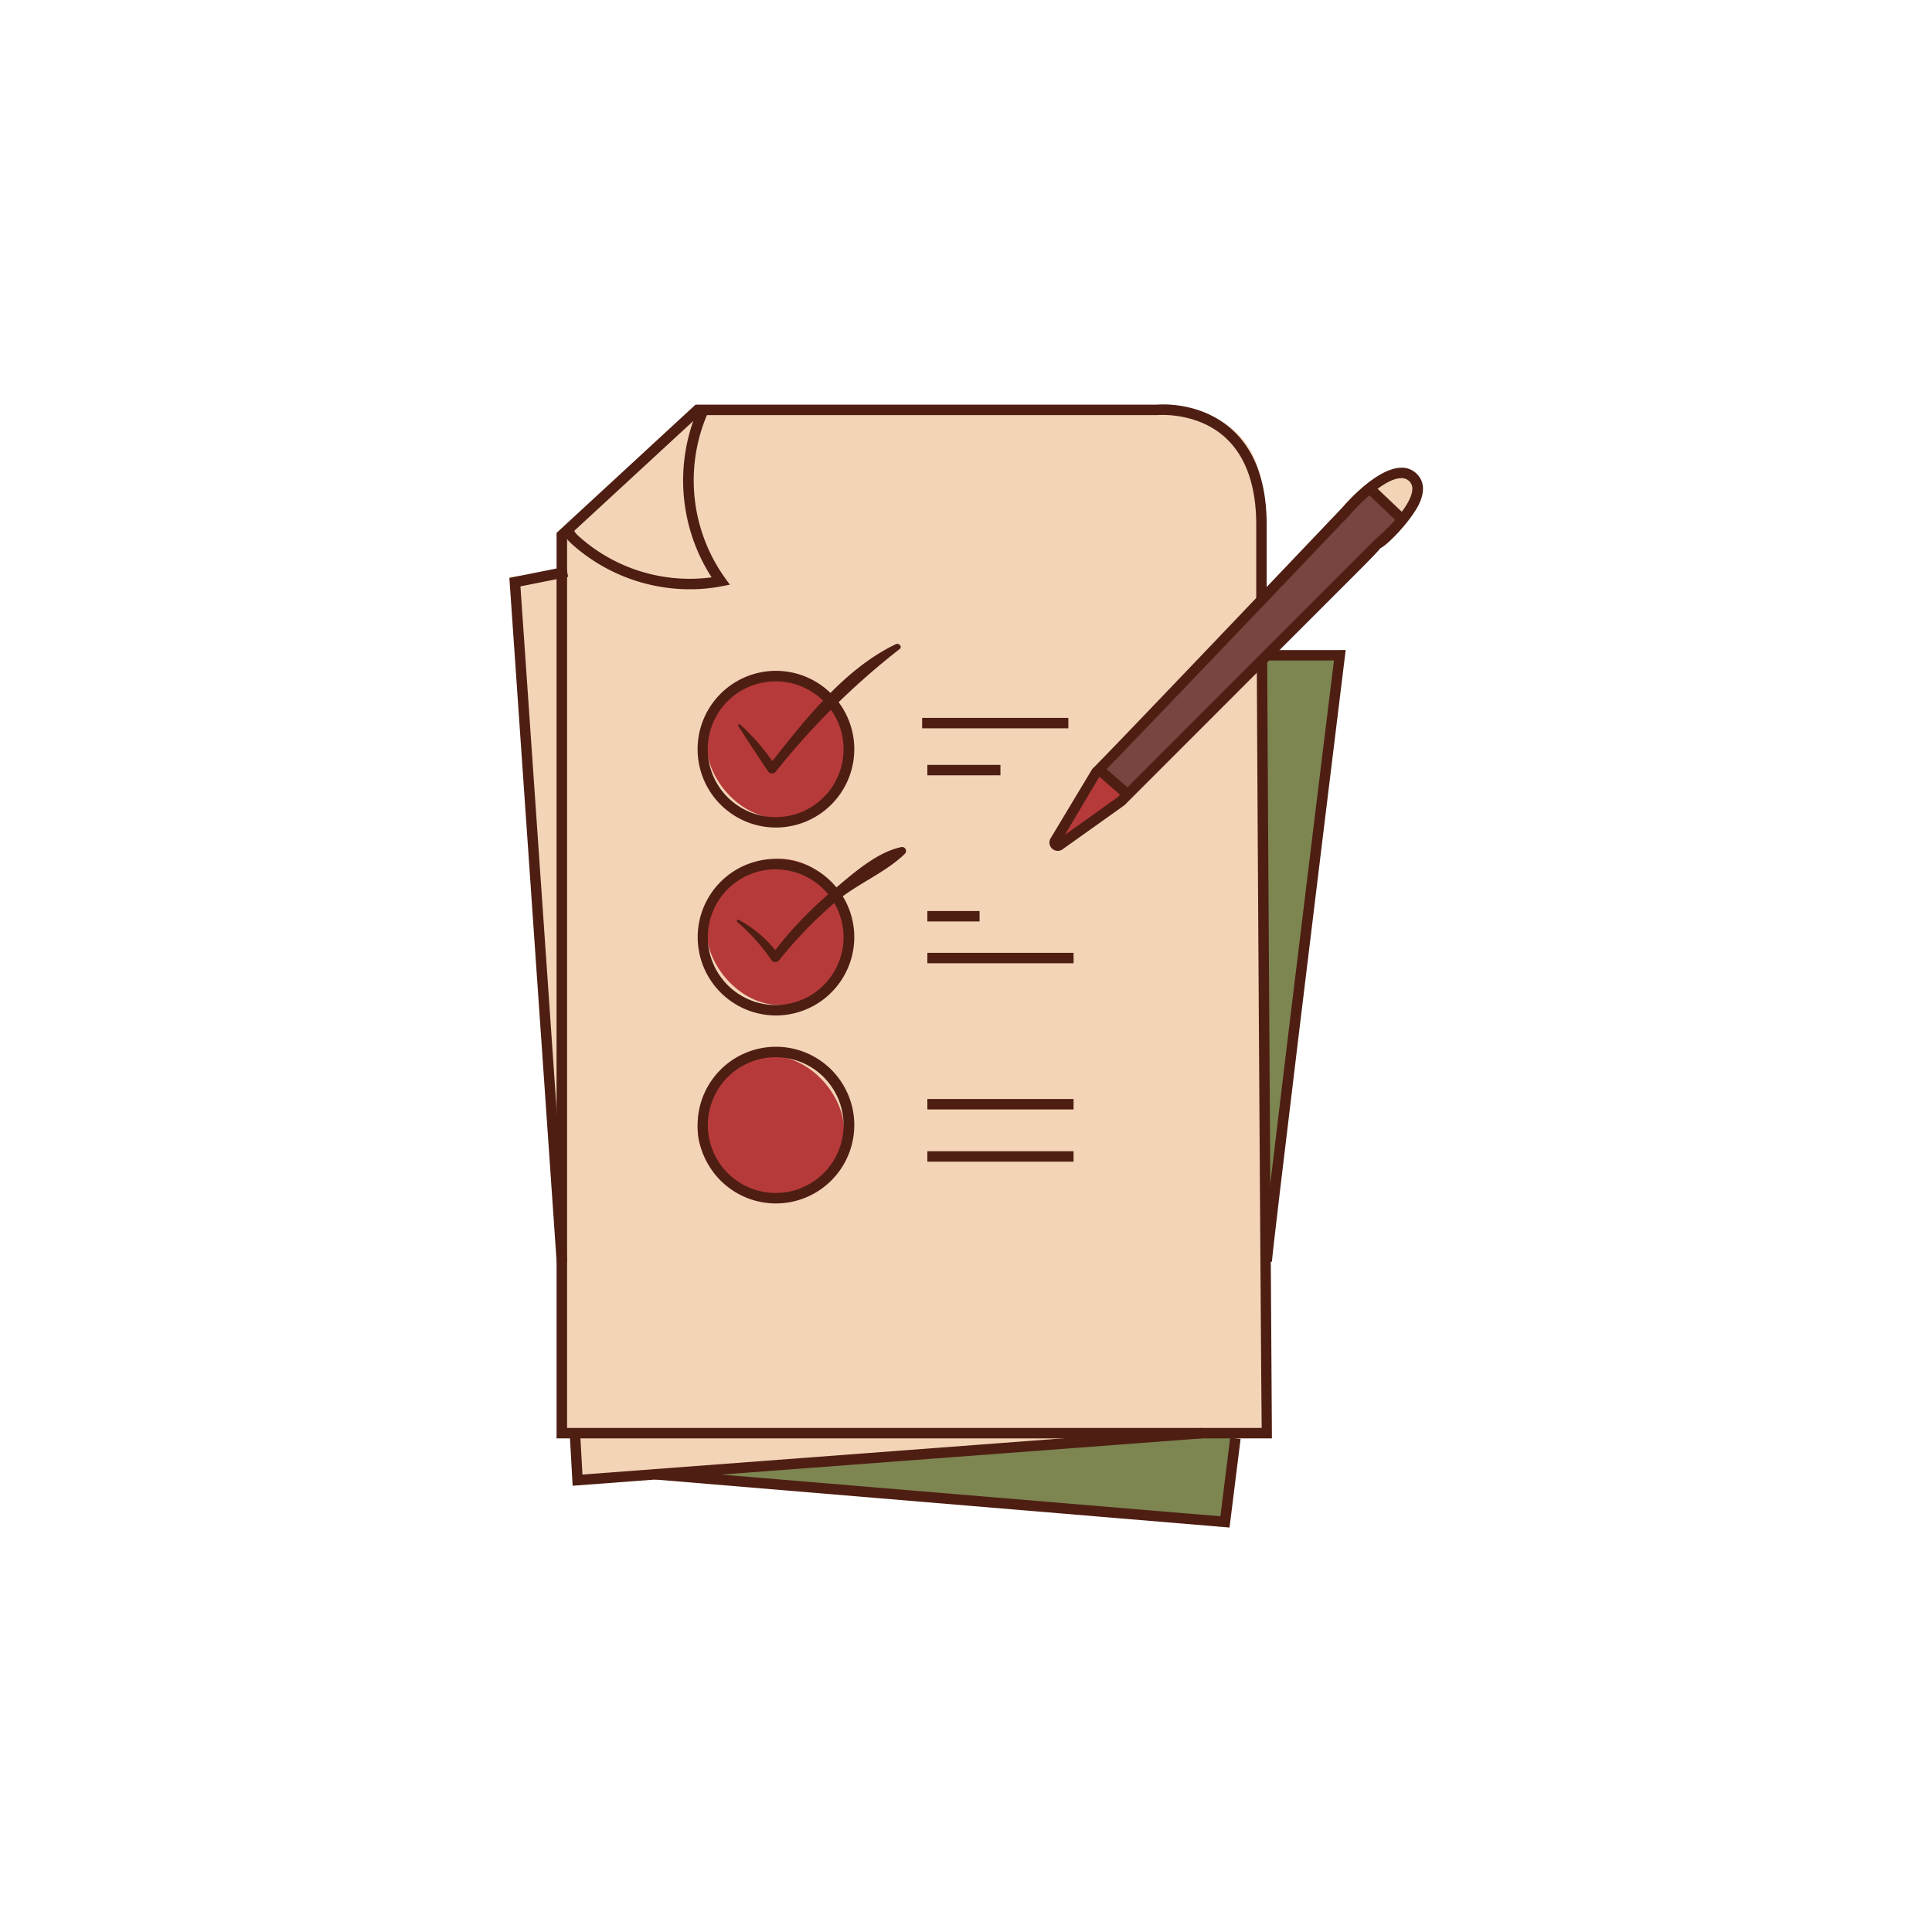 <?xml version="1.0" encoding="UTF-8"?> <svg xmlns="http://www.w3.org/2000/svg" viewBox="0 0 400 400"> <defs> <style>.cls-1{fill:#7d8551;}.cls-2{fill:#f3d4b7;}.cls-3{fill:#b73a3a;}.cls-4{fill:#784540;}.cls-5{fill:#4e1e13;}</style> </defs> <g id="Слой_2" data-name="Слой 2"> <path class="cls-1" d="M129.3,305.36c2.17,0,127.55-19.45,127.55-19.45s-4.32,32.43-4.32,30.26S129.3,305.36,129.3,305.36Z"></path> <polygon class="cls-2" points="122.82 117.28 105.52 119.44 115.16 244.18 118.5 121.61 122.82 117.28"></polygon> <polygon class="cls-1" points="256.85 136.74 259.02 279.42 278.47 134.58 256.85 136.74"></polygon> <polygon class="cls-2" points="122.82 275.1 118.5 292.39 120.66 305.37 239.56 296.72 124.98 275.1 122.82 275.1"></polygon> <path class="cls-2" d="M144.1,84.86c-8.67,8.82-17.07,17.93-26.94,25.45a6.62,6.62,0,0,1-.83.51v185.9H261.18v-195a16.87,16.87,0,0,0-16.87-16.87Z"></path> <path class="cls-2" d="M288.7,98.18a3.71,3.71,0,0,1,1.5-.26,2.61,2.61,0,0,1,1.91,1.28,4.47,4.47,0,0,1,.57,2.28,11.09,11.09,0,0,1-1.5,5.24.41.41,0,0,1-.23.25c-.12,0-.24,0-.35-.11a24.13,24.13,0,0,1-2.42-2c-.86-.78-3.82-2.65-3.67-3.89S287.63,98.56,288.7,98.18Z"></path> <path class="cls-3" d="M227.16,159.94q-3.93,6.26-7.29,12.86a2.12,2.12,0,0,0-.29,1.84,95.66,95.66,0,0,0,12.6-9.24,1.73,1.73,0,0,0,.68-1,1.56,1.56,0,0,0-.24-.91,11.15,11.15,0,0,0-4.16-4.48,1.23,1.23,0,0,0-.8-.23,1.1,1.1,0,0,0-.69.66,4,4,0,0,0-.37,2.33"></path> <path class="cls-4" d="M283.29,101.21q-11,12.53-23.11,24c-3.4,3.2-6.87,6.34-10,9.77-2.08,2.25-4,4.62-6,6.95q-7.74,9.13-16.22,17.59a33.44,33.44,0,0,0,5.71,5.57c7.72-6.94,14.63-14.72,22-22.08,11.67-11.76,24.43-22.53,34.86-35.4A23.6,23.6,0,0,0,283.29,101.21Z"></path> <path class="cls-2" d="M130.51,98c5-4.45,9.14-9.83,14.69-13.53-2.11,4.59-4,9.52-3.58,14.56a34.71,34.71,0,0,0,.84,4.62l2,8.88a10,10,0,0,0,1,2.89c1.14,1.91,3.6,3.16,3.72,5.38a37.11,37.11,0,0,1-25.69-5.6c-2.89-1.89-6.16-5.77-3.16-8.77S127.25,100.94,130.51,98Z"></path> <rect class="cls-3" x="146.33" y="139.17" width="30.27" height="30.27" rx="15.13"></rect> <rect class="cls-3" x="146.33" y="177.82" width="30.27" height="30.27" rx="15.13"></rect> <rect class="cls-3" x="144.44" y="218.62" width="30.27" height="30.27" rx="15.13"></rect> <path class="cls-5" d="M262.36,136.41c-.71.78-1.4,1.57-2.15,2.33.26,51.59.89,145.68,1,156.9H117.41V111.27l27.45-25.33h94.8c.09,0,8.11-.72,14,4.63,4.26,3.87,6.43,10,6.43,18.08,0,3.27,0,8.77,0,15.85a9,9,0,0,1,2.16-1.94c0-6.14,0-10.94,0-13.91,0-8.77-2.41-15.4-7.16-19.7-6.62-6-15.28-5.2-15.54-5.17H144l-28.77,26.55V297.8h148.1v-1.09C263.33,295.4,262.63,190.34,262.36,136.41Z"></path> <path class="cls-5" d="M142.82,122a36.58,36.58,0,0,1-24.54-9.46c-.83-.76-1.9-2-1.6-3.47l2.12.43c0,.23.08.66.94,1.45a34.36,34.36,0,0,0,27.59,8.58,37.07,37.07,0,0,1-2.69-35.14l2,.91a34.76,34.76,0,0,0,3.47,34.37l1,1.38-1.68.33A34.59,34.59,0,0,1,142.82,122Z"></path> <path class="cls-5" d="M160.65,171.33a16.22,16.22,0,1,1,16.22-16.21A16.23,16.23,0,0,1,160.65,171.33Zm0-30.27a14.06,14.06,0,1,0,14,14.06A14.07,14.07,0,0,0,160.65,141.06Z"></path> <path class="cls-5" d="M160.65,210.24A16.21,16.21,0,1,1,176.87,194,16.23,16.23,0,0,1,160.65,210.24Zm0-30.26a14.05,14.05,0,1,0,14,14.05A14.06,14.06,0,0,0,160.65,180Z"></path> <path class="cls-5" d="M160.65,249.16a16.22,16.22,0,1,1,16.22-16.22A16.23,16.23,0,0,1,160.65,249.16Zm0-30.27a14.05,14.05,0,1,0,14,14.05A14.06,14.06,0,0,0,160.65,218.89Z"></path> <rect class="cls-5" x="190.92" y="148.63" width="30.27" height="2.16"></rect> <rect class="cls-5" x="192" y="197.27" width="30.27" height="2.16"></rect> <rect class="cls-5" x="192" y="227.54" width="30.27" height="2.16"></rect> <rect class="cls-5" x="192" y="238.35" width="30.27" height="2.16"></rect> <rect class="cls-5" x="192" y="158.36" width="15.13" height="2.16"></rect> <rect class="cls-5" x="192" y="188.62" width="10.81" height="2.16"></rect> <polygon class="cls-5" points="115.25 261.3 105.46 119.65 117.2 117.3 117.63 119.42 107.75 121.4 117.41 261.15 115.25 261.3"></polygon> <polygon class="cls-5" points="118.56 307.61 117.95 296.78 120.11 296.66 120.59 305.29 248.71 295.64 248.87 297.8 118.56 307.61"></polygon> <path class="cls-5" d="M152.85,150.3c2,3.16,4.08,6.26,6.15,9.37a1,1,0,0,0,1.53.2,153.22,153.22,0,0,1,25.73-25.49c.63-.49-.17-1.35-.81-1-10.83,5.2-19,15.92-26.3,25.15l1.53.19a45.33,45.33,0,0,0-7.42-8.7c-.21-.19-.58.06-.41.32Z"></path> <path class="cls-5" d="M152.63,190.86a40.83,40.83,0,0,1,7.07,7.89,1,1,0,0,0,1.51.19,86.78,86.78,0,0,1,12-12.38c4.38-3.63,10.14-5.9,14.14-9.8a.82.82,0,0,0-.79-1.37c-5.22,1.11-10.21,5.69-14.24,9.06a80.51,80.51,0,0,0-12.63,13.33h1.66a25.38,25.38,0,0,0-8.41-7.34c-.25-.14-.55.22-.32.42Z"></path> <path class="cls-5" d="M219,176.16a1.72,1.72,0,0,1-1.48-2.6l8.64-14.38c1.71-1.54,37.9-39.53,51.77-54.12.66-.77,6.94-8,12-8.22a4.34,4.34,0,0,1,3.43,1.3c1,1,1.9,2.79.63,5.79-1.33,3.17-5.79,8-7.79,9.34h0a3.31,3.31,0,0,1-.39.22c-1,1.22-3.3,3.5-7.92,8.12l-45.06,45.08L220,175.84A1.68,1.68,0,0,1,219,176.16Zm8.68-15.46-7.23,12.17,10.94-7.82c.37-.39,47.29-47.31,52.74-52.79v0l1.32-1.26.05,0c1.94-1.71,6.66-6.37,6.9-9.59a2.12,2.12,0,0,0-.61-1.77A2.26,2.26,0,0,0,290,99c-3.46.14-8.71,5.47-10.44,7.51C264.7,122.08,231,157.45,227.65,160.7Z"></path> <rect class="cls-5" x="229.48" y="158.12" width="2.16" height="7.66" transform="translate(-42.97 229.55) rotate(-48.97)"></rect> <rect class="cls-5" x="285.86" y="99.53" width="2.16" height="9.58" transform="translate(13.69 240.52) rotate(-46.47)"></rect> <polygon class="cls-5" points="254.56 316.26 135.53 306.31 135.71 304.16 252.67 313.93 254.7 297.66 256.85 297.93 254.56 316.26"></polygon> <path class="cls-5" d="M263.34,261.23h-2.16c0-2.27,12.87-107.26,15-124.48H262.26v-2.16h16.35l-.15,1.21C273.26,178.18,263.4,259,263.34,261.23Z"></path> <line class="cls-2" x1="263.34" y1="136.74" x2="250.37" y2="167.01"></line> </g> </svg> 